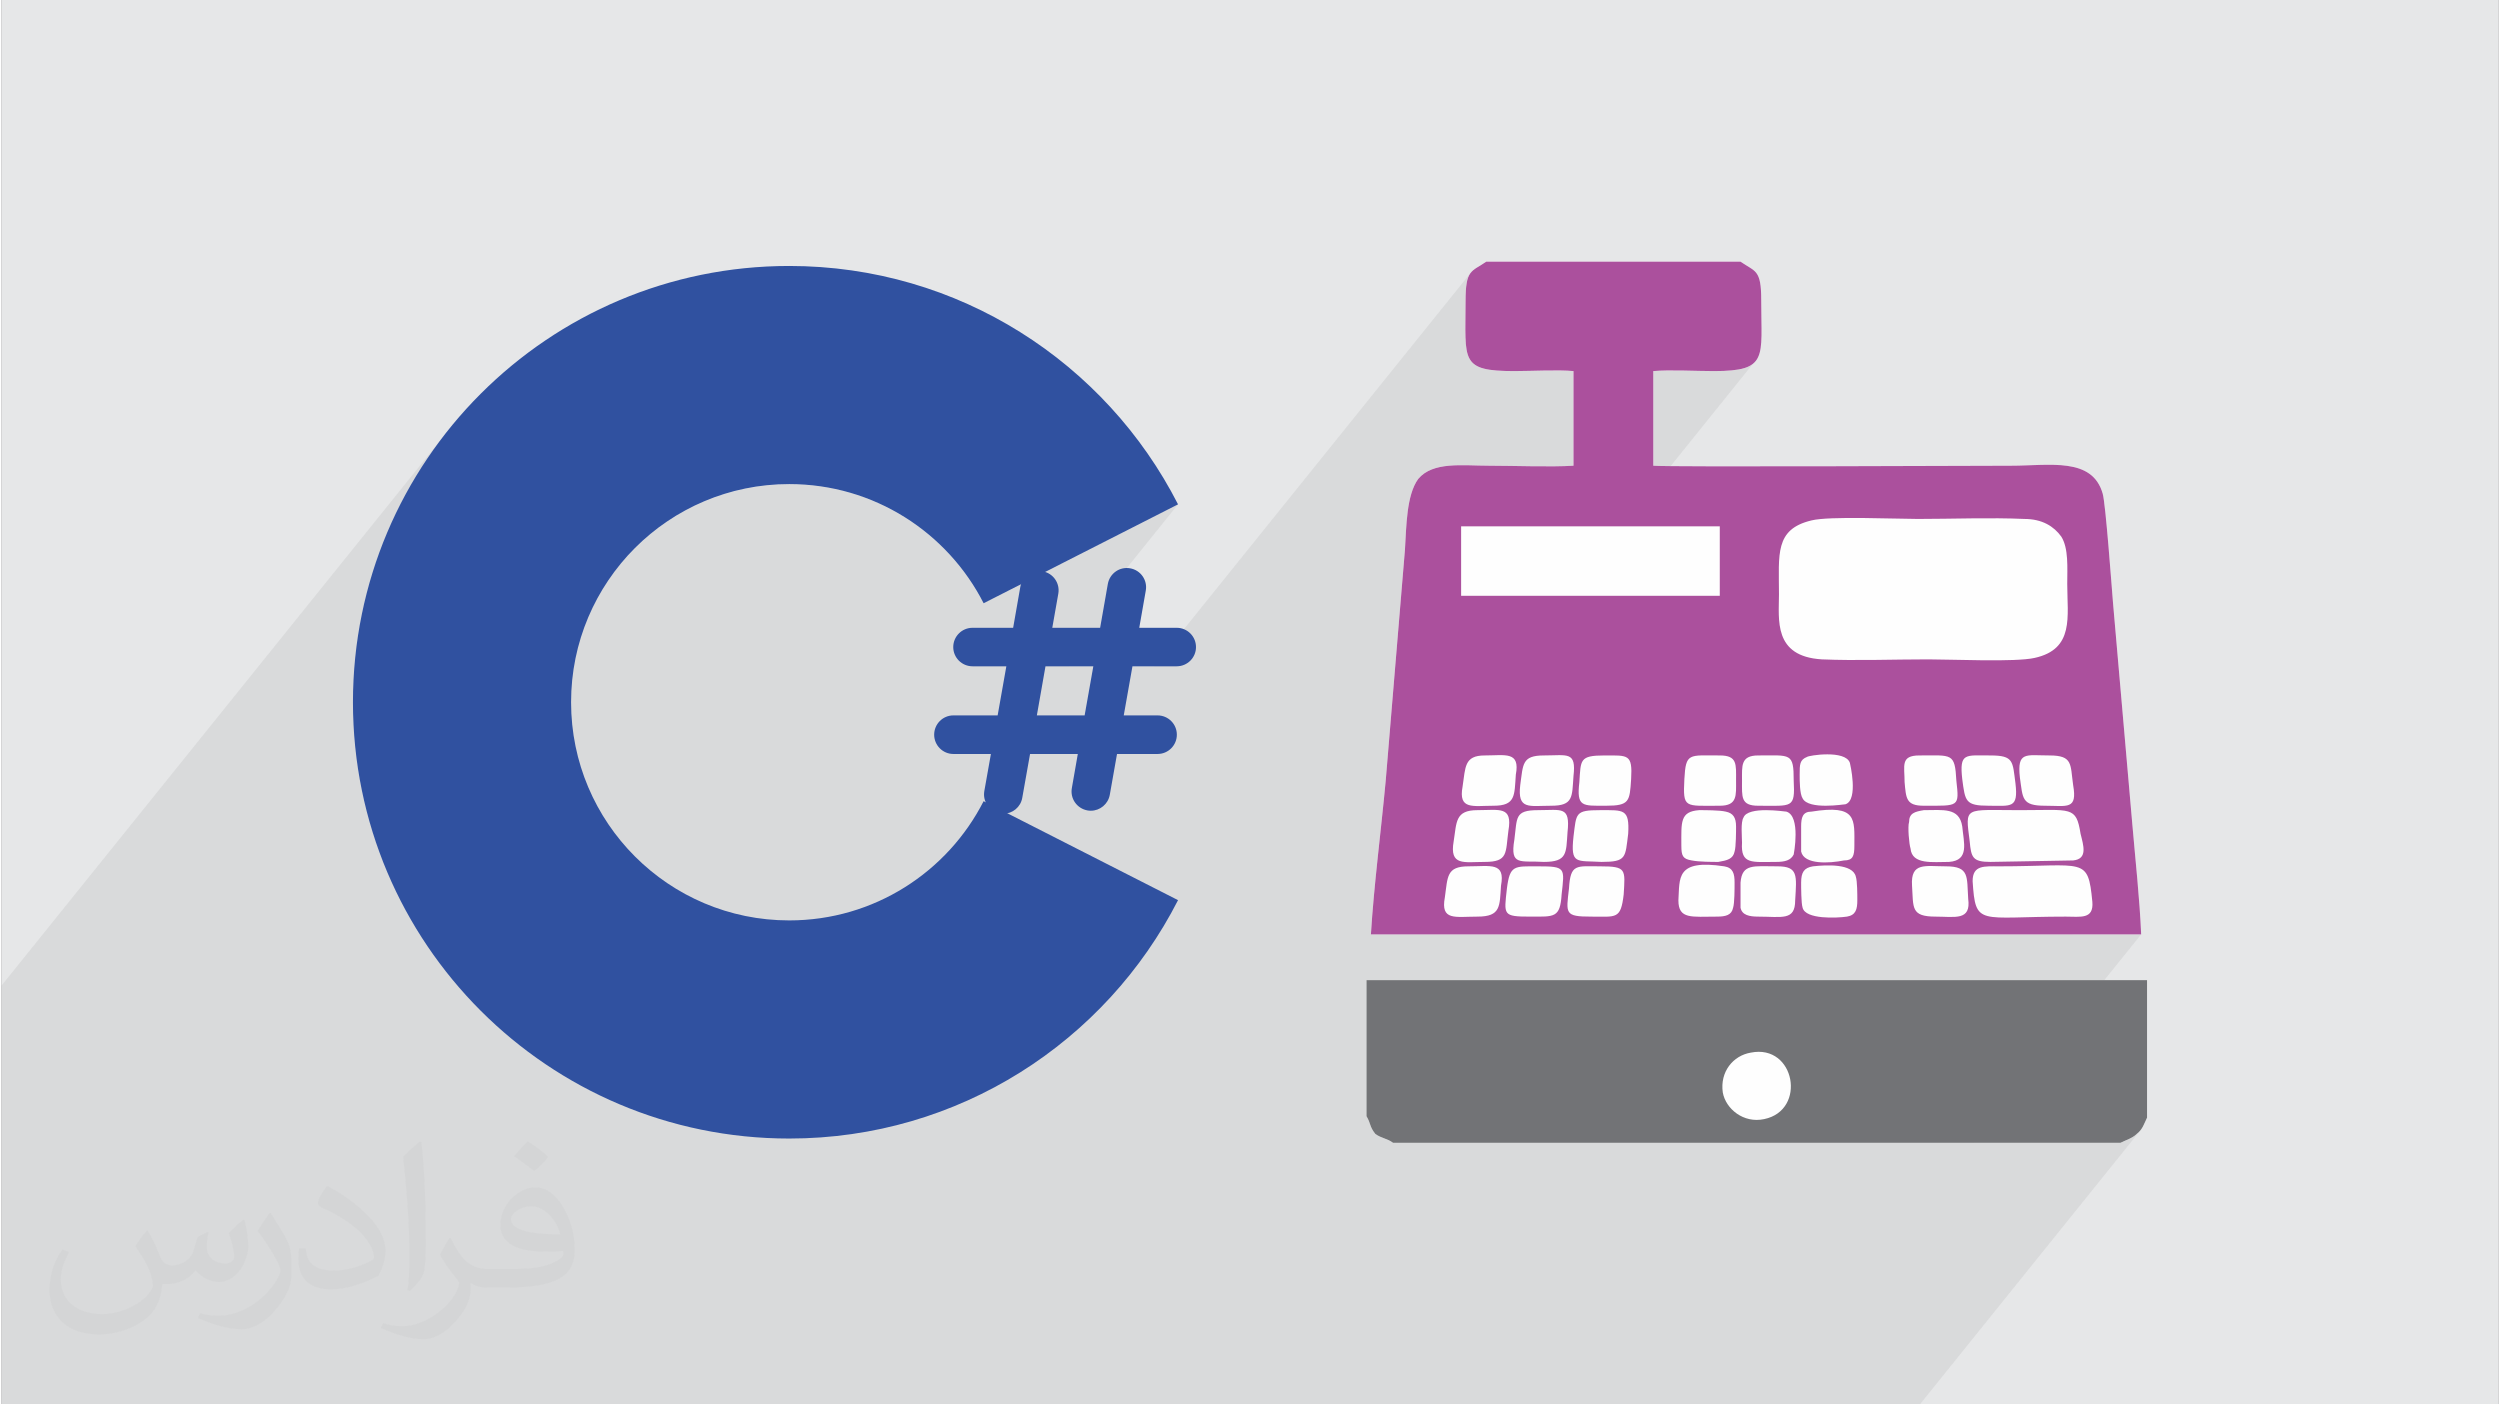<?xml version="1.0" encoding="UTF-8"?>
<!DOCTYPE svg PUBLIC "-//W3C//DTD SVG 1.0//EN" "http://www.w3.org/TR/2001/REC-SVG-20010904/DTD/svg10.dtd">
<!-- Creator: CorelDRAW 2017 -->
<svg xmlns="http://www.w3.org/2000/svg" xml:space="preserve" width="356px" height="200px" version="1.0" shape-rendering="geometricPrecision" text-rendering="geometricPrecision" image-rendering="optimizeQuality" fill-rule="evenodd" clip-rule="evenodd"
viewBox="0 0 35600 20025"
 xmlns:xlink="http://www.w3.org/1999/xlink">
 <rect x="0" y="0" width="35600" height="20025" fill="#808080" stroke="none"/>
 <g id="Layer_x0020_1">
  <g id="_1436528221056">
   <path fill="#E6E7E8" d="M0 0l35600 0 0 20025 -35600 0 0 -20025z"/>
   <path fill="#373435" fill-opacity="0.078" d="M29301 9227l-1352 1680 -4 78 10 123 15 107 15 86 20 67 29 49 43 34 62 22 84 12 45 1 535 -665 -25 57 -9 87 8 122 0 0 0 0 14 102 13 86 16 69 26 55 39 40 58 28 82 16 111 5 110 2 95 2 77 -3 60 -14 42 -31 -673 836 689 -12 67 -15 45 -29 -686 852 57 -2 193 -3 219 -2 78 1 73 2 67 -3 59 -11 47 -22 34 -38 -261 324 978 0 -2392 2972 2097 0 32 -15 31 -14 31 -13 30 -13 29 -15 28 -16 26 -19 25 -22 29 -25 24 -26 -3146 3909 -27350 0 0 -5973 6246 -7761 -174 243 -161 253 -150 260 -138 268 -124 276 -112 283 -97 288 -84 296 -70 301 -54 306 -40 311 -24 316 -8 320 8 320 24 316 40 311 54 307 70 301 84 295 97 289 43 108 3400 -4225 201 -221 221 -201 239 -179 257 -156 272 -131 285 -104 298 -77 309 -47 318 -16 225 8 221 24 215 38 210 54 205 67 197 81 191 93 183 107 175 117 166 129 157 140 147 150 137 160 126 169 114 177 103 185 498 -253 98 -123 -33 42 -25 48 -4 14 2238 -1138 -1025 1274 -86 486 -442 549 345 0 -124 700 0 0 0 0 -443 550 119 0 1006 -1250 308 0 4509 -5603 -30 58 -22 81 -12 112 -4 152 -2 285 1 226 16 173 41 128 77 88 125 55 184 28 254 8 94 -1 106 -2 113 -3 116 -2 116 -1 110 0 101 3 87 6 0 1349 -1493 1855 53 0 2578 -3204 93 -6 104 -3 112 0 115 1 117 2 114 3 109 2 100 1 253 -10 182 -33 121 -60 -2661 3307 2189 0 -1988 2471 -7 78 -7 107 -10 117 2 43 2939 -3652 -51 122 -26 142 -4 68 459 -571 0 0 -459 571 -6 96 0 183 2 204 -2 141 0 149 12 150 35 142 67 128 110 105 163 75 226 37 92 3 93 3 94 2 95 1 95 0 97 0 96 0 97 -1 97 -1 97 -1 96 -2 96 -1 95 -1 94 -1 93 -1 91 0 70 1 81 1 91 1 99 3 105 2 110 2 113 2 113 1 113 1 110 -1 107 -1 100 -3 92 -5 83 -6 72 -8 58 -11 183 -62 130 -91zm-4507 -5496l0 0z"/>
   <g>
    <path fill="#3051A0" fill-rule="nonzero" d="M16755 9500c152,0 275,-123 275,-274 0,-152 -123,-275 -275,-275l-534 0 93 -530c27,-149 -73,-292 -223,-318 -150,-27 -291,73 -318,223l-110 625 -682 0 86 -487c26,-149 -74,-292 -223,-318 -150,-27 -292,73 -319,223l-102 582 -579 0c-152,0 -275,123 -275,275 0,151 123,274 275,274l482 0 -124 700 -631 0c-151,0 -274,123 -274,275 0,152 123,275 274,275l535 0 -94 529c-26,150 74,292 223,319 16,3 32,4 48,4 131,0 247,-94 270,-227l111 -625 681 0 -85 486c-27,150 73,292 223,319 16,3 32,4 48,4 130,0 246,-94 270,-227l103 -582 578 0c152,0 275,-123 275,-275 0,-152 -123,-275 -275,-275l-482 0 124 -700 631 0 0 0zm-1313 700l0 0 -681 0 123 -700 682 0 -124 700 0 0z"/>
    <path fill="#3051A0" fill-rule="nonzero" d="M14002 11423c-514,1009 -1562,1700 -2772,1700 -1717,0 -3110,-1393 -3110,-3111 0,-1717 1393,-3110 3110,-3110 1210,0 2258,691 2772,1699l2772 -1410c-1029,-2017 -3124,-3399 -5544,-3399 -3435,0 -6220,2785 -6220,6220 0,3436 2785,6221 6220,6221 2420,0 4515,-1382 5544,-3399l-2772 -1411 0 0z"/>
    <path fill="#FEFEFE" d="M24794 3731l-3626 0c-211,147 -295,105 -295,569 0,843 -84,991 696,991 231,0 632,-21 843,0l0 1349c-317,21 -865,0 -1202,0 -379,0 -801,-63 -1012,189 -168,232 -168,675 -189,1012l-274 3289c-64,695 -169,1496 -211,2192l10982 0c-21,-506 -84,-1075 -127,-1581l-274 -3141c-21,-253 -105,-1412 -147,-1560 -148,-527 -759,-400 -1307,-400 -422,0 -4890,21 -5101,0l0 -1349c232,-21 611,0 864,0 780,0 675,-190 675,-1012 0,-443 -85,-401 -295,-548l0 0zm-5333 12183c63,106 42,148 126,253 84,63 169,63 253,127l10371 0c84,-42 168,-64 232,-127 84,-63 105,-147 147,-232l0 -1960 -11129 0 0 1939 0 0z"/>
    <path fill="#AB509D" d="M25679 12942c-21,-63 -21,-295 -21,-358 0,-148 42,-211 168,-232 190,-21 570,-42 612,148 21,63 21,253 21,337 0,126 -21,211 -148,232 -147,21 -590,42 -632,-127l0 0zm-885 0c0,-84 0,-274 0,-358 21,-274 189,-232 526,-232 296,0 275,127 253,485 0,295 -189,232 -527,232 -126,0 -231,-21 -252,-127l0 0zm-106 0c-21,106 -105,127 -232,127 -358,0 -548,42 -548,-232 21,-316 -42,-590 654,-485 126,21 147,105 147,232 0,84 0,295 -21,358zm-1560 -189c-42,358 -105,316 -463,316 -380,0 -359,-42 -317,-401 21,-358 106,-316 443,-316 380,0 358,42 337,401l0 0zm-885 0c-21,337 -105,316 -443,316 -400,0 -379,-21 -337,-401 42,-337 106,-316 443,-316 400,0 379,21 337,401zm4996 -127c-21,-337 189,-274 484,-274 338,0 296,148 317,464 42,316 -190,253 -464,253 -358,0 -316,-127 -337,-443l0 0zm-5860 0c-21,295 0,443 -337,443 -317,0 -527,63 -464,-274 42,-295 21,-443 337,-443 316,0 527,-63 464,274zm6724 -63c0,-232 168,-211 379,-211 1223,0 1265,-147 1328,506 21,253 -168,211 -379,211 -1244,0 -1286,147 -1328,-506zm-2445 -422c0,-63 0,-274 0,-358 0,-126 21,-211 147,-211 654,-105 612,106 612,485 0,148 -21,211 -148,211 -211,42 -569,63 -611,-127zm-106 42c-42,85 -126,106 -253,106 -337,0 -505,42 -484,-274 0,-84 -21,-295 21,-358 63,-169 590,-85 611,-85 211,63 105,611 105,611zm1666 -84c-21,-63 -43,-316 -21,-379 0,-127 84,-148 210,-169 274,0 506,-42 548,232 21,232 106,485 -189,506 -232,0 -527,42 -548,-190zm-2509 42c-21,106 -105,127 -232,148 -84,0 -274,0 -379,-21 -126,-21 -148,-63 -148,-211 0,-337 -21,-485 253,-506 85,0 295,0 380,21 105,21 147,85 147,211 0,63 0,295 -21,358l0 0zm3352 -147c-64,-506 -85,-443 716,-443 738,0 801,-63 865,337 42,169 105,359 -106,380l-1180 21c-253,0 -274,-63 -295,-295l0 0zm-4869 -106c-43,338 -21,401 -380,401 -358,-21 -443,42 -400,-358 42,-338 21,-380 379,-380 337,0 422,-21 401,337zm-865 -21c-21,295 0,422 -337,422 -337,-21 -485,63 -421,-316 42,-316 0,-422 337,-422 337,0 463,-63 421,316zm-843 -21c-42,316 0,443 -337,443 -295,0 -506,63 -443,-295 43,-274 21,-443 338,-443 316,0 505,-63 442,295l0 0zm3562 -358c-252,0 -231,-127 -231,-358 0,-211 -21,-359 231,-359 464,0 506,-42 506,359 21,400 -21,358 -506,358zm-548 0c-505,0 -526,42 -505,-380 21,-379 63,-337 505,-337 253,0 232,127 232,359 0,210 21,358 -232,358zm1244 -696c21,-21 548,-105 611,85 0,0 127,527 -63,590 -21,0 -527,84 -611,-84 -42,-64 -42,-253 -42,-338 0,-147 0,-211 105,-253l0 0zm1665 696c-253,0 -253,-105 -274,-337 0,-232 -63,-380 211,-380 464,0 506,-42 527,359 42,379 42,358 -464,358zm548 -380c-42,-379 42,-337 401,-337 337,0 316,84 358,401 42,358 -63,316 -379,316 -338,0 -338,-63 -380,-380zm822 -21c-42,-379 85,-316 422,-316 337,0 295,127 337,422 63,358 -84,295 -400,295 -338,0 -316,-105 -359,-401l0 0zm-5543 21c-21,317 -21,380 -359,380 -337,0 -421,21 -379,-337 21,-317 0,-380 358,-380 338,0 401,-21 380,337zm-822 -42c-21,295 0,422 -317,422 -316,0 -484,63 -442,-295 42,-295 21,-422 337,-422 337,0 464,-63 422,295l0 0zm-822 -21c-21,295 0,443 -317,443 -295,0 -505,63 -442,-274 42,-274 21,-443 316,-443 295,0 506,-63 443,274l0 0zm4215 -3625c253,-64 1202,-21 1518,-21 485,0 1033,-22 1518,0 253,0 421,105 527,253 105,168 84,442 84,674 0,464 105,928 -464,1054 -274,63 -1180,21 -1517,21 -485,0 -1033,21 -1518,0 -696,-42 -611,-569 -611,-927 0,-570 -64,-928 463,-1054l0 0zm-4995 84l3688 0 0 906 0 85 -3688 0 0 -991zm3984 -3773l-3626 0c-211,147 -295,105 -295,569 0,843 -84,991 696,991 231,0 632,-21 843,0l0 1349c-317,21 -865,0 -1202,0 -379,0 -801,-63 -1012,189 -168,232 -168,675 -189,1012l-274 3289c-64,695 -169,1496 -211,2192l10982 0c-21,-506 -84,-1075 -127,-1581l-274 -3141c-21,-253 -105,-1412 -147,-1560 -148,-527 -759,-400 -1307,-400 -422,0 -4890,21 -5101,0l0 -1349c232,-21 611,0 864,0 780,0 675,-190 675,-1012 0,-443 -85,-401 -295,-548l0 0z"/>
    <path fill="#727376" d="M24541 15577c-43,-295 147,-527 400,-569 632,-126 801,822 190,948 -295,64 -548,-147 -590,-379zm-5080 337c63,106 42,148 126,253 84,63 169,63 253,127l10371 0c84,-42 168,-64 232,-127 84,-63 105,-147 147,-232l0 -1960 -11129 0 0 1939 0 0z"/>
   </g>
   <path fill="#373435" fill-opacity="0.031" d="M2082 17547c68,104 112,203 155,312 32,64 49,183 199,183 44,0 107,-14 163,-45 63,-33 111,-83 136,-159l60 -202 146 -72 10 10c-20,77 -25,149 -25,206 0,170 146,234 262,234 68,0 129,-34 129,-95 0,-81 -34,-217 -78,-339 68,-68 136,-136 214,-191l12 6c34,144 53,287 53,381 0,93 -41,196 -75,264 -70,132 -194,238 -344,238 -114,0 -241,-58 -328,-163l-5 0c-82,101 -209,193 -412,193l-63 0c-10,134 -39,229 -83,314 -121,237 -480,404 -818,404 -470,0 -706,-272 -706,-633 0,-223 73,-431 185,-578l92 38c-70,134 -117,262 -117,385 0,338 275,499 592,499 294,0 658,-187 724,-404 -25,-237 -114,-348 -250,-565 41,-72 94,-144 160,-221l12 0zm5421 -1274c99,62 196,136 291,221 -53,74 -119,142 -201,202 -95,-77 -190,-143 -287,-213 66,-74 131,-146 197,-210zm51 926c-160,0 -291,105 -291,183 0,168 320,219 703,217 -48,-196 -216,-400 -412,-400zm-359 895c208,0 390,-6 529,-41 155,-39 286,-118 286,-171 0,-15 0,-31 -5,-46 -87,8 -187,8 -274,8 -282,0 -498,-64 -583,-222 -21,-44 -36,-93 -36,-149 0,-152 66,-303 182,-406 97,-85 204,-138 313,-138 197,0 354,158 464,408 60,136 101,293 101,491 0,132 -36,243 -118,326 -153,148 -435,204 -867,204l-196 0 0 0 -51 0c-107,0 -184,-19 -245,-66l-10 0c3,25 5,50 5,72 0,97 -32,221 -97,320 -192,287 -400,410 -580,410 -182,0 -405,-70 -606,-161l36 -70c65,27 155,46 279,46 325,0 752,-314 805,-619 -12,-25 -34,-58 -65,-93 -95,-113 -155,-208 -211,-307 48,-95 92,-171 133,-239l17 -2c139,282 265,445 546,445l44 0 0 0 204 0zm-1408 299c24,-130 26,-276 26,-413l0 -202c0,-377 -48,-926 -87,-1282 68,-75 163,-161 238,-219l22 6c51,450 63,972 63,1452 0,126 -5,250 -17,340 -7,114 -73,201 -214,332l-31 -14zm-1449 -596c7,177 94,318 398,318 189,0 349,-50 526,-135 32,-14 49,-33 49,-49 0,-111 -85,-258 -228,-392 -139,-126 -323,-237 -495,-311 -59,-25 -78,-52 -78,-77 0,-51 68,-158 124,-235l19 -2c197,103 417,256 580,427 148,157 240,316 240,489 0,128 -39,250 -102,361 -216,109 -446,192 -674,192 -277,0 -466,-130 -466,-436 0,-33 0,-84 12,-150l95 0zm-501 -503l172 278c63,103 122,215 122,392l0 227c0,183 -117,379 -306,573 -148,132 -279,188 -400,188 -180,0 -386,-56 -624,-159l27 -70c75,21 162,37 269,37 342,-2 692,-252 852,-557 19,-35 26,-68 26,-90 0,-36 -19,-75 -34,-110 -87,-165 -184,-315 -291,-453 56,-89 112,-174 173,-258l14 2z"/>
  </g>
 </g>
</svg>
